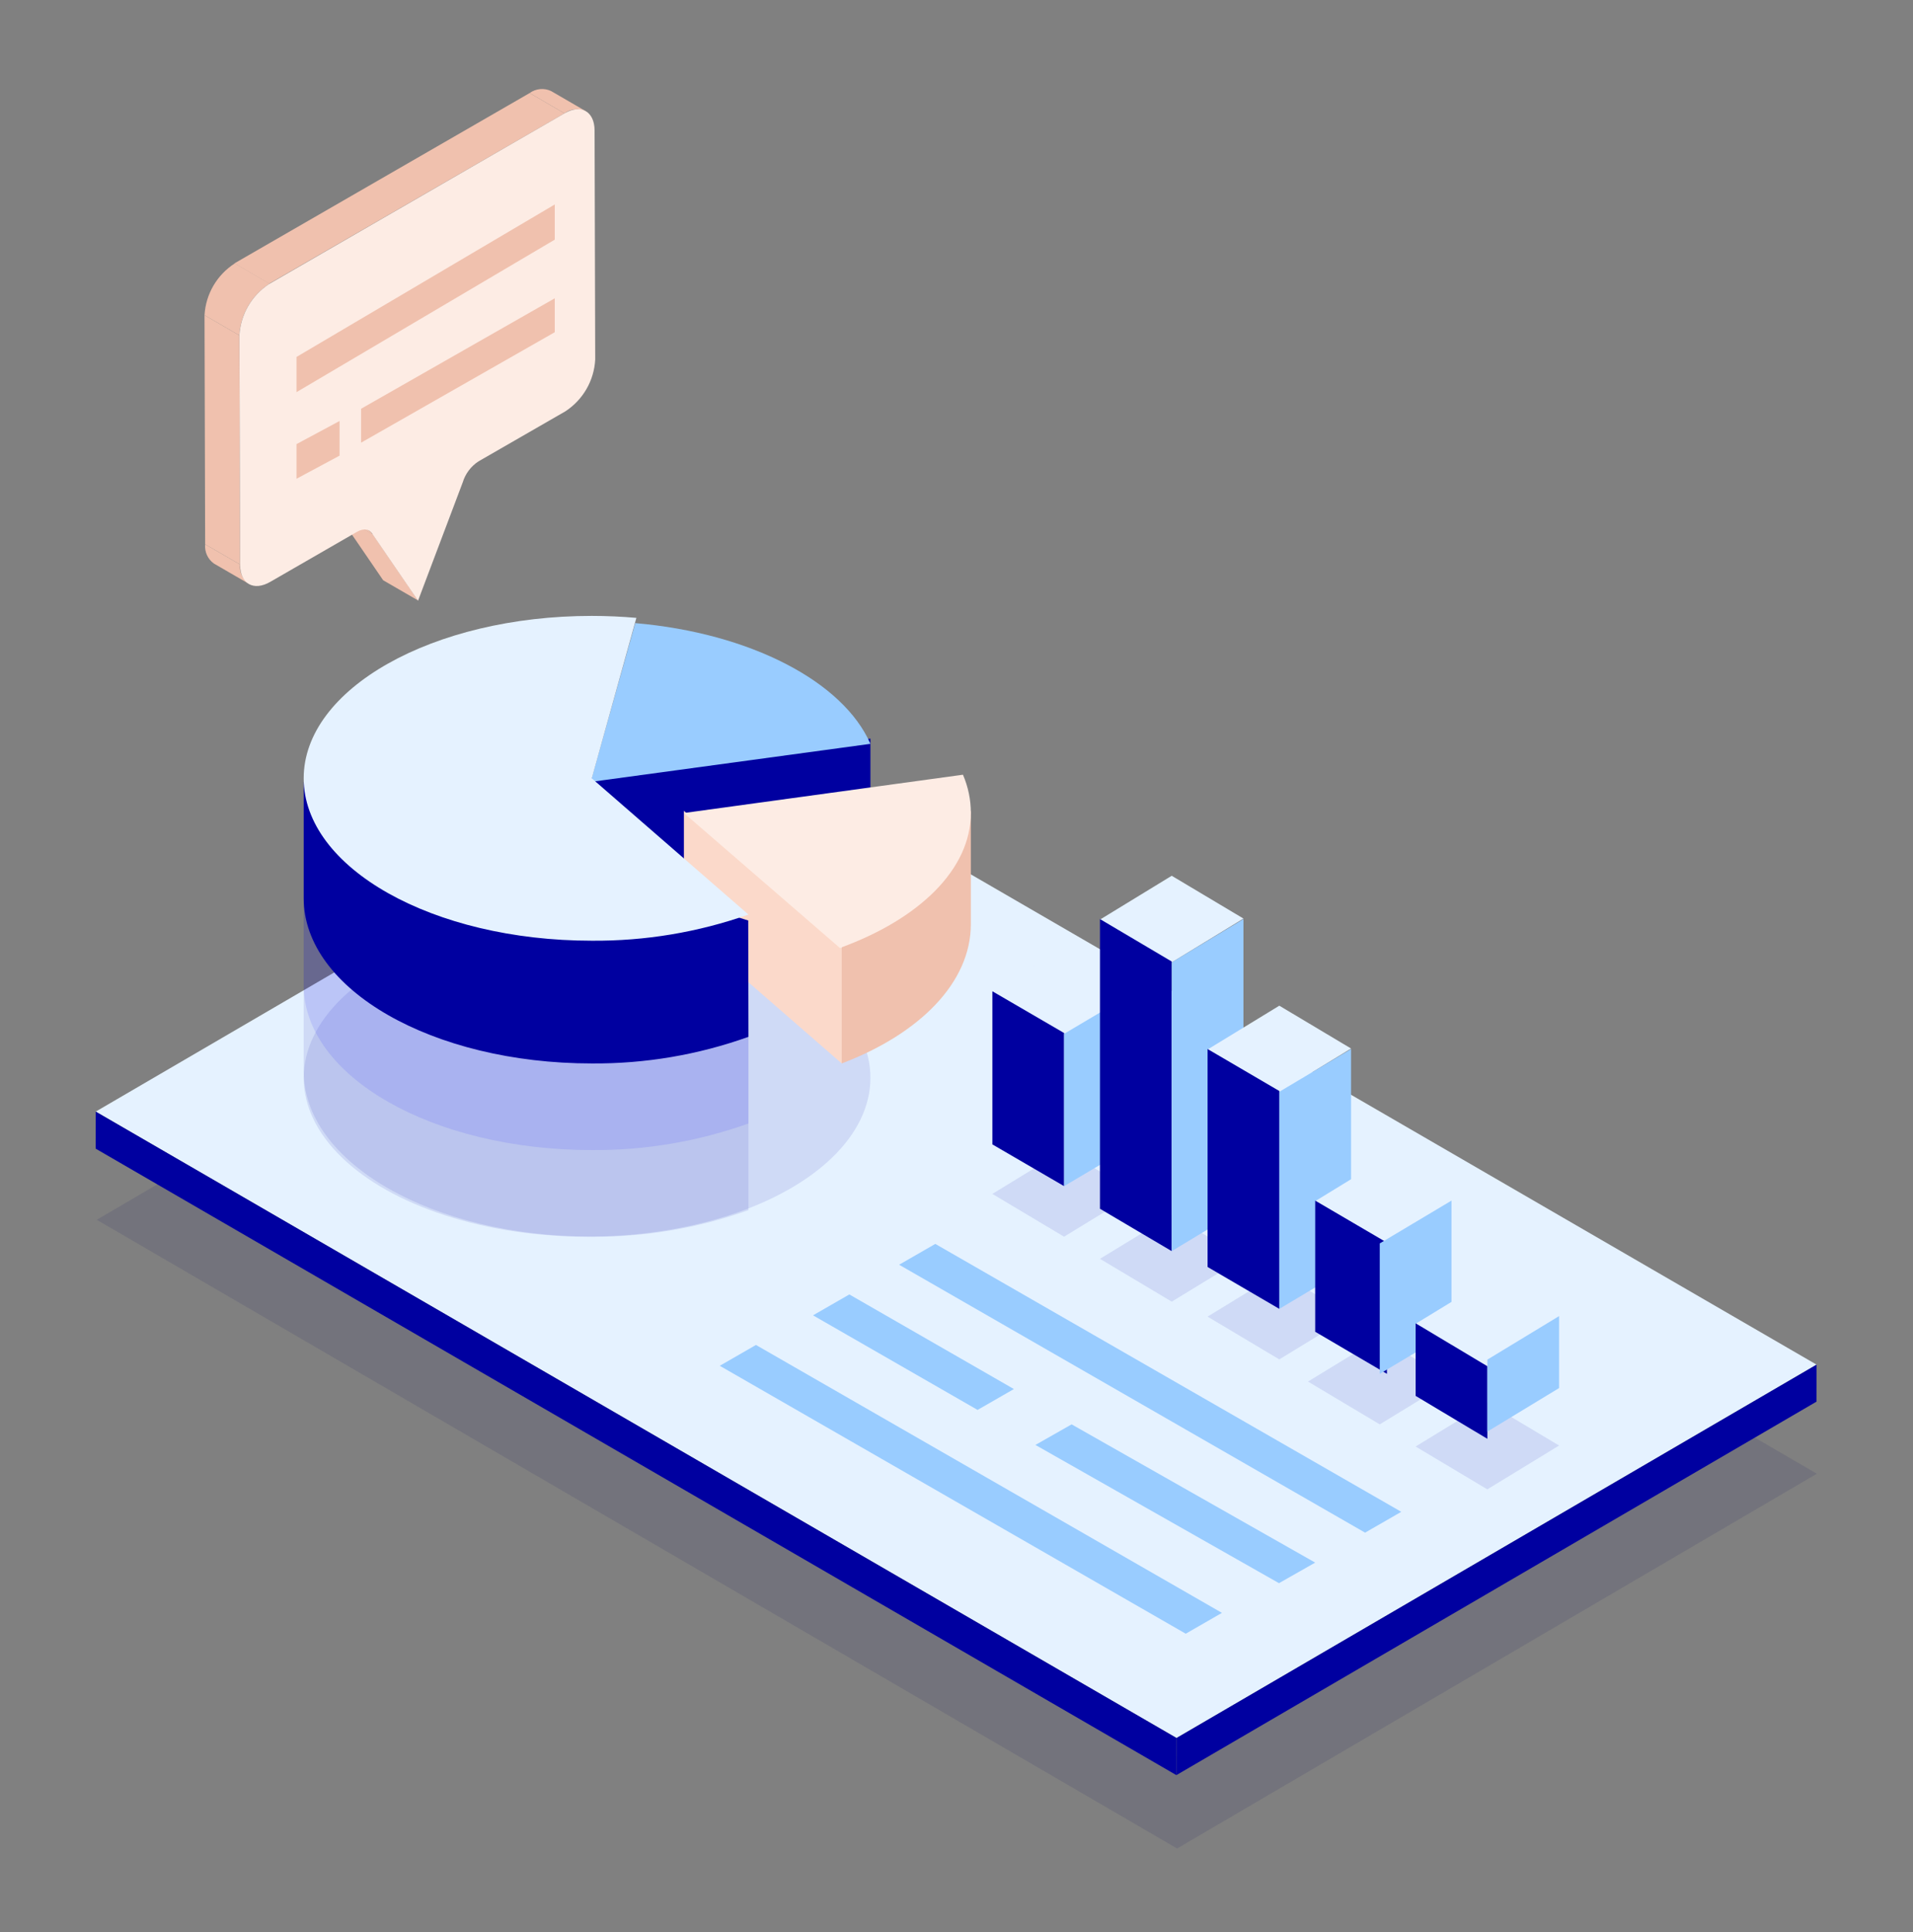 <svg width="100" height="101" viewBox="0 0 100 101" fill="none" xmlns="http://www.w3.org/2000/svg">
<rect x="0" y="0" width="100" height="101" fill="#808080" stroke="none"/>
<g clip-path="url(#clip0_5314_3068)">
<g opacity="0.1">
<path d="M94.975 77.042L61.532 96.635L5.058 63.768L38.505 44.179L94.975 77.042Z" fill="#00005E"/>
</g>
<path d="M94.959 71.34L61.502 90.859L5.004 58.112L38.465 38.588L94.959 71.34Z" fill="#E5F2FF"/>
<path d="M94.959 71.34L94.954 73.275L61.493 92.799L61.502 90.859L94.959 71.34Z" fill="#0000A0"/>
<path d="M61.502 90.859L61.494 92.799L5 60.048L5.004 58.112L61.502 90.859Z" fill="#0000A0"/>
<ellipse opacity="0.1" cx="30.688" cy="56.349" rx="14.812" ry="8.302" fill="#0000A0"/>
<path opacity="0.1" d="M39.125 51.994L15.875 47.292V56.011C15.875 60.784 22.618 64.65 30.934 64.65C33.724 64.673 36.496 64.204 39.125 63.263V51.994Z" fill="#0000A0"/>
<path opacity="0.1" d="M39.125 50.102L15.875 45.406V51.488C15.863 56.264 22.609 60.122 30.929 60.122C33.721 60.144 36.495 59.673 39.125 58.732V50.102Z" fill="#0000FF"/>
<path d="M30.875 40.67V45.783L45.5 43.722V38.613L30.875 40.67Z" fill="#0000A0"/>
<path d="M30.875 40.877L45.5 38.886C44.077 35.635 39.233 33.096 33.206 32.575L30.875 40.877Z" fill="#99CCFF"/>
<path d="M35.75 42.387V48.415L44 55.594V49.566L35.75 42.387Z" fill="#FBD9CA"/>
<path d="M44.978 45.635L44 49.48V55.594C48.076 54.046 50.75 51.364 50.75 48.313V42.387L44.978 45.635Z" fill="#F0C1AE"/>
<path d="M43.905 49.557C48.038 48.055 50.75 45.456 50.75 42.498C50.751 41.811 50.61 41.132 50.337 40.5L35.75 42.502L43.905 49.557Z" fill="#FDECE4"/>
<path d="M39.113 48.121L15.875 40.877V46.96C15.875 51.728 22.618 55.594 30.934 55.594C33.724 55.615 36.496 55.145 39.125 54.203L39.113 48.121Z" fill="#0000A0"/>
<path d="M33.266 32.301C32.506 32.235 31.726 32.198 30.934 32.198C22.635 32.198 15.875 36 15.875 40.688C15.875 45.377 22.618 49.178 30.934 49.178C33.724 49.2 36.496 48.737 39.125 47.811L30.934 40.688L33.266 32.301Z" fill="#E5F2FF"/>
<path d="M59.375 51.793L55.623 49.557L51.875 51.848L55.623 54.085L59.375 51.793Z" fill="#E5F2FF"/>
<path opacity="0.1" d="M59.375 62.359L55.623 60.123L51.875 62.414L55.623 64.651L59.375 62.359Z" fill="#0000A0"/>
<path opacity="0.1" d="M70.625 68.775L66.873 66.538L63.125 68.829L66.873 71.066L70.625 68.775Z" fill="#0000A0"/>
<path opacity="0.1" d="M75.875 72.171L72.125 69.934L68.375 72.225L72.125 74.462L75.875 72.171Z" fill="#0000A0"/>
<path opacity="0.1" d="M81.5 75.569L77.748 73.33L74 75.62L77.748 77.859L81.5 75.569Z" fill="#0000A0"/>
<path opacity="0.1" d="M65 65.758L61.252 63.519L57.5 65.808L61.252 68.047L65 65.758Z" fill="#0000A0"/>
<path d="M55.625 62.009V54.004L51.875 51.821V59.826L55.625 62.009Z" fill="#0000A0"/>
<path d="M59.375 51.821V59.785L55.625 62.009V54.045L59.375 51.821Z" fill="#99CCFF"/>
<path d="M65 48.02L61.25 45.783L57.5 48.075L61.25 50.311L65 48.02Z" fill="#E5F2FF"/>
<path d="M61.25 65.406V50.266L57.5 48.047V63.191L61.25 65.406Z" fill="#0000A0"/>
<path d="M65 48.047V63.144L61.25 65.406V50.309L65 48.047Z" fill="#99CCFF"/>
<path d="M70.625 54.814L66.875 52.575L63.125 54.865L66.875 57.104L70.625 54.814Z" fill="#E5F2FF"/>
<path d="M66.875 68.424V57.035L63.125 54.84V66.234L66.875 68.424Z" fill="#0000A0"/>
<path d="M70.625 54.84V66.188L66.875 68.424V57.076L70.625 54.84Z" fill="#99CCFF"/>
<path d="M76.25 62.739L72.498 60.5L68.75 62.794L72.498 65.028L76.25 62.739Z" fill="#E5F2FF"/>
<path d="M72.5 71.821V64.961L68.75 62.764V69.62L72.5 71.821Z" fill="#0000A0"/>
<path d="M75.875 62.764V69.583L72.125 71.821V65.002L75.875 62.764Z" fill="#99CCFF"/>
<path d="M81.5 69.154L77.75 66.915L74 69.204L77.75 71.443L81.5 69.154Z" fill="#E5F2FF"/>
<path d="M77.75 75.217V71.423L74 69.179V72.973L77.75 75.217Z" fill="#0000A0"/>
<path d="M81.5 68.802V72.564L77.75 74.84V71.078L81.5 68.802Z" fill="#99CCFF"/>
<path d="M39.517 70.311L63.875 84.317L61.983 85.406L37.625 71.4L39.517 70.311Z" fill="#99CCFF"/>
<path d="M48.892 65.028L73.25 79.034L71.358 80.123L47 66.117L48.892 65.028Z" fill="#99CCFF"/>
<path d="M56.018 74.462L68.75 81.689L66.857 82.764L54.125 75.538L56.018 74.462Z" fill="#99CCFF"/>
<path d="M44.398 67.67L53 72.616L51.102 73.707L42.5 68.762L44.398 67.67Z" fill="#99CCFF"/>
<path d="M21.853 31.39L20.03 30.335L17.666 26.876L19.485 27.931L21.853 31.39Z" fill="#F0C1AE"/>
<path d="M17.481 26.674L19.288 27.734C19.367 27.782 19.432 27.852 19.473 27.936L17.654 26.88C17.618 26.796 17.558 26.724 17.481 26.674V26.674Z" fill="#F0C1AE"/>
<path d="M28.804 4.758L30.623 5.813C30.259 5.646 29.833 5.689 29.509 5.925L27.686 4.865C28.011 4.628 28.44 4.587 28.804 4.758Z" fill="#F0C1AE"/>
<path d="M13.001 30.516L11.182 29.461C10.861 29.231 10.687 28.848 10.724 28.455L12.547 29.51C12.507 29.903 12.68 30.287 13.001 30.516Z" fill="#F0C1AE"/>
<path d="M12.547 29.51L10.724 28.455L10.691 16.477L12.51 17.532L12.547 29.51Z" fill="#F0C1AE"/>
<path d="M14.073 14.828L12.254 13.769L27.686 4.865L29.509 5.925L14.073 14.828Z" fill="#F0C1AE"/>
<path d="M12.51 17.532L10.691 16.477C10.754 15.373 11.343 14.365 12.275 13.769L14.094 14.828C13.163 15.423 12.574 16.429 12.51 17.532Z" fill="#F0C1AE"/>
<path d="M29.509 5.925C30.375 5.422 31.077 5.826 31.081 6.819L31.114 18.797C31.056 19.898 30.475 20.904 29.55 21.506L25.013 24.119C24.617 24.377 24.325 24.767 24.188 25.219L21.853 31.402L19.485 27.944C19.337 27.655 19.011 27.598 18.66 27.804L14.123 30.421C13.257 30.92 12.551 30.52 12.551 29.523L12.514 17.544C12.573 16.445 13.154 15.44 14.078 14.84L29.509 5.925Z" fill="#FDECE4"/>
<path d="M15.5 20.5L29 12.528V10.689L15.5 18.66V20.5Z" fill="#F0C1AE"/>
<path d="M18.875 23.142L29 17.367V15.594L18.875 21.369V23.142Z" fill="#F0C1AE"/>
<path d="M15.5 25.028L17.75 23.821V22.009L15.5 23.217V25.028Z" fill="#F0C1AE"/>
</g>
<defs>
<clipPath id="clip0_5314_3068">
<rect width="100" height="100" fill="white" transform="translate(0 0.5)"/>
</clipPath>
</defs>
</svg>
